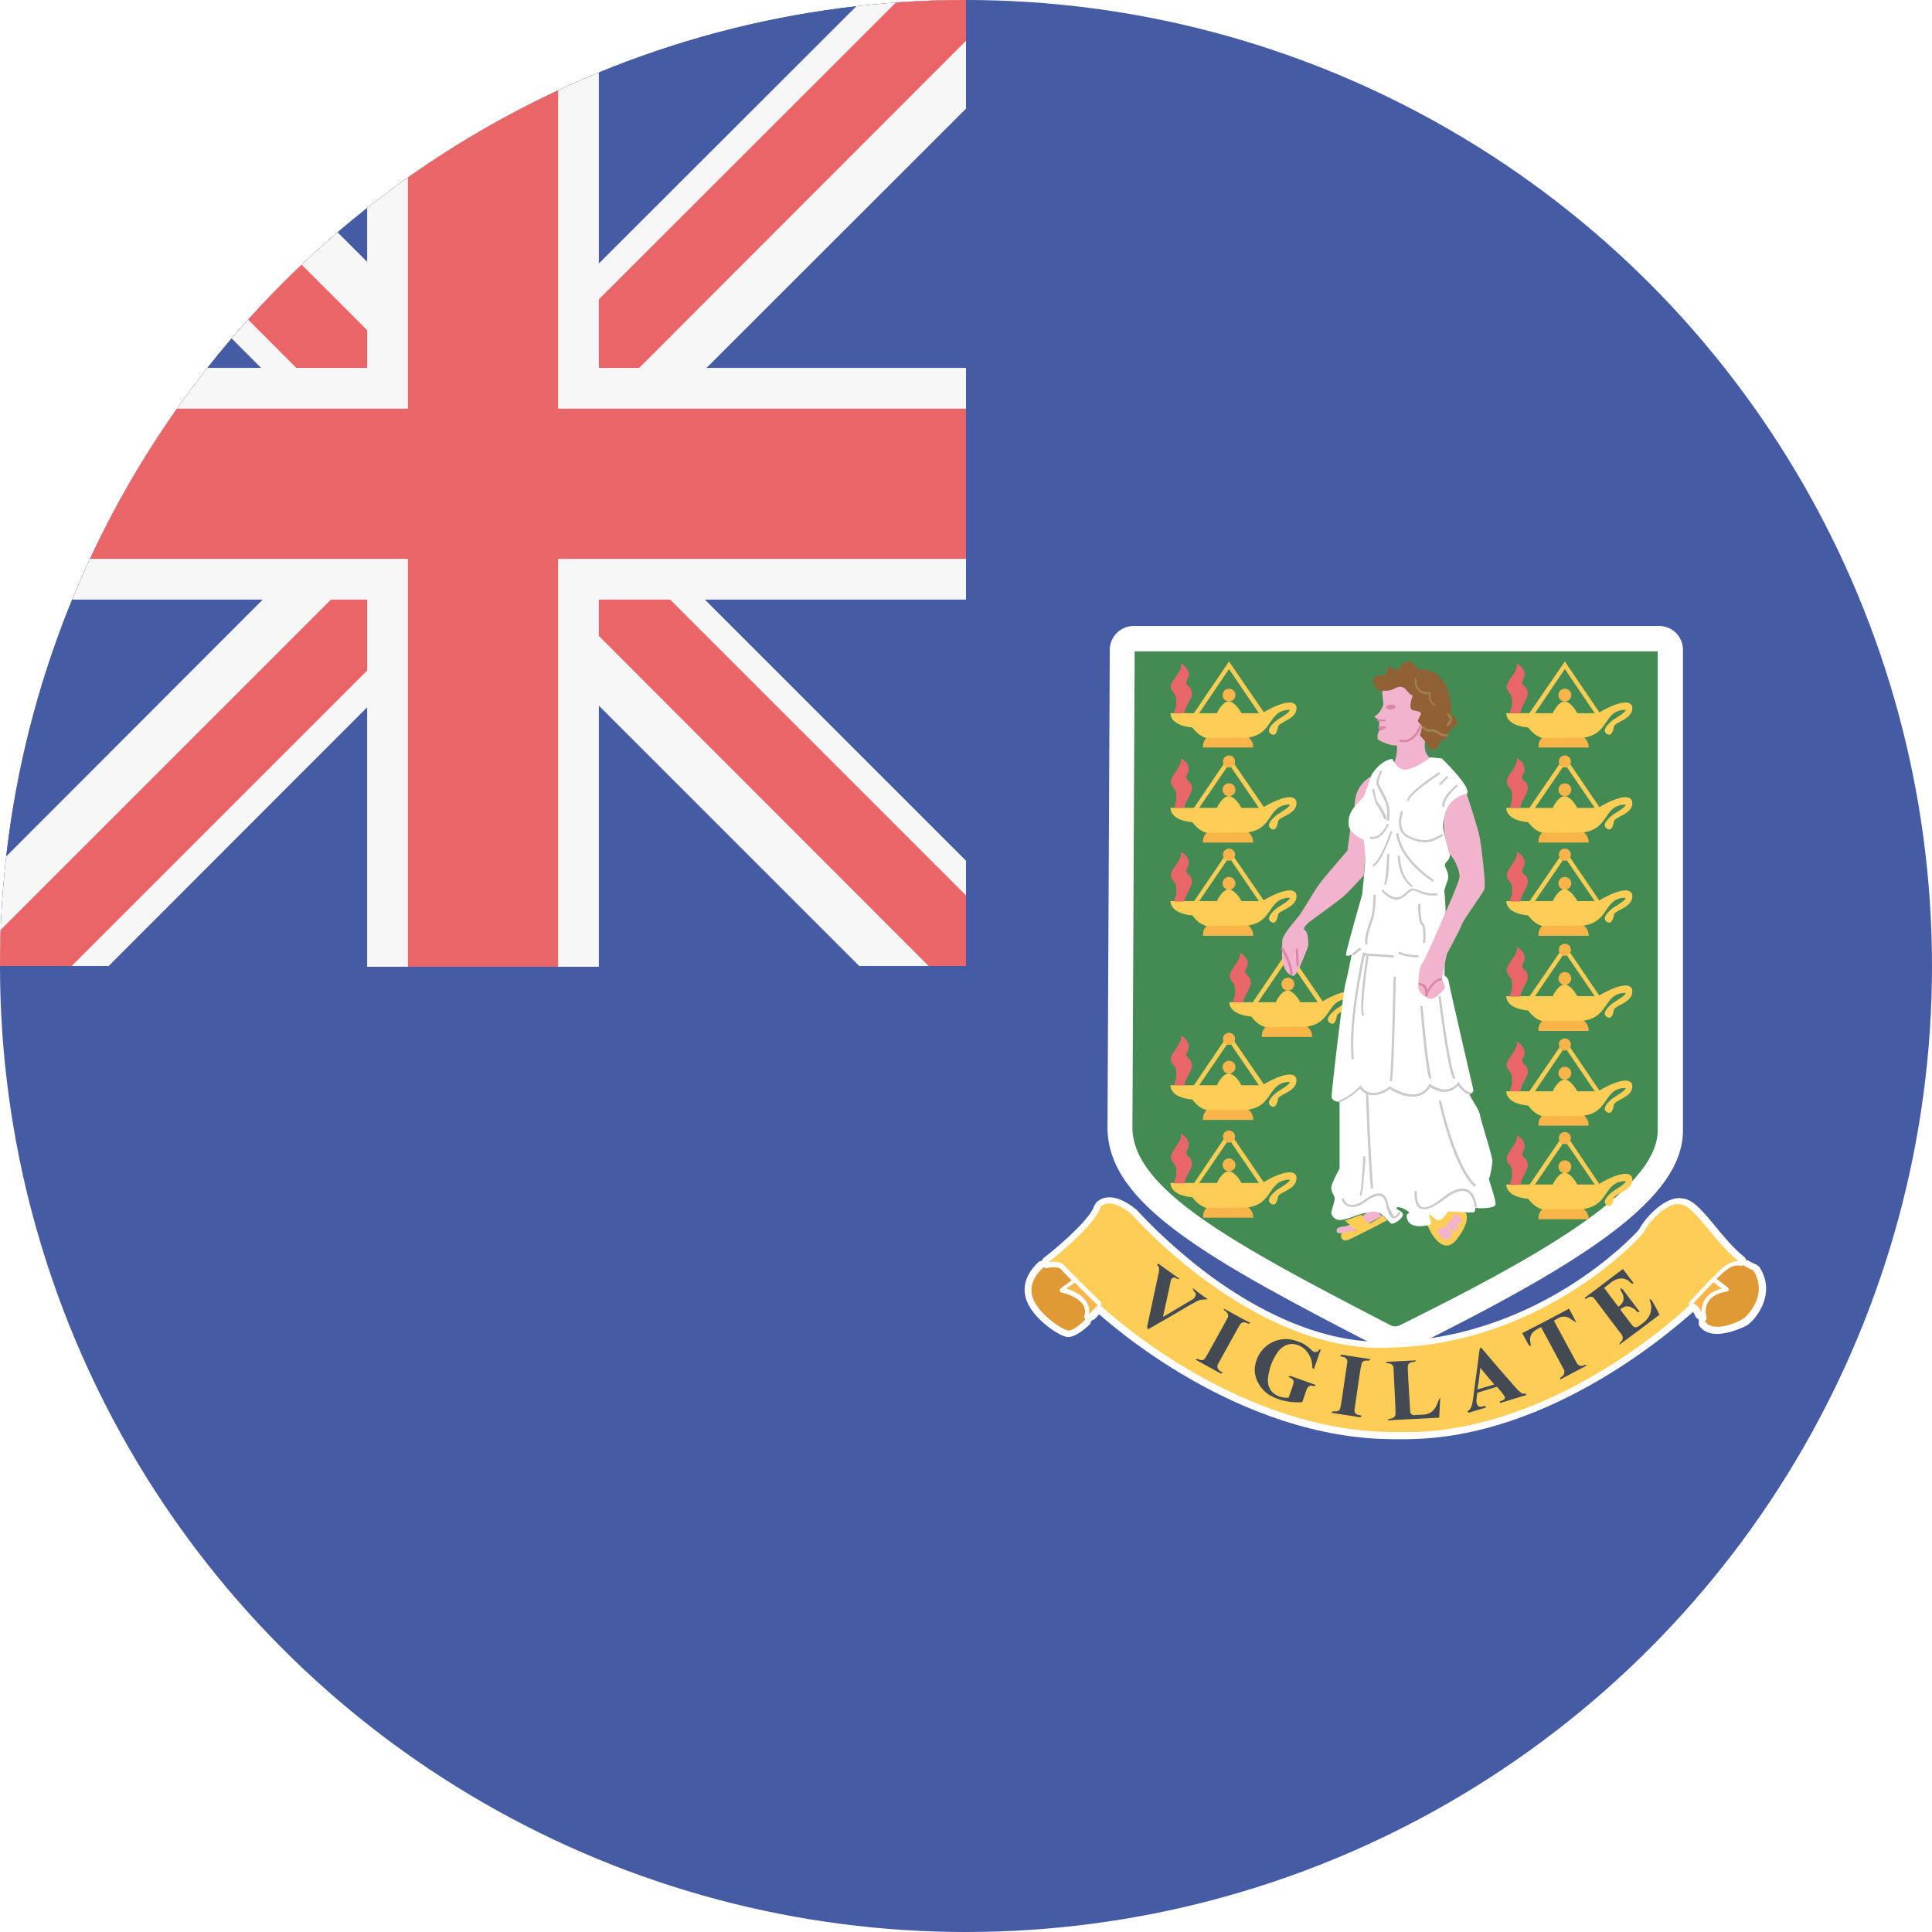 <?xml version="1.0" encoding="utf-8"?>
<!-- Generator: Adobe Illustrator 18.1.1, SVG Export Plug-In . SVG Version: 6.00 Build 0)  -->
<svg version="1.1" id="Flag" xmlns="http://www.w3.org/2000/svg" xmlns:xlink="http://www.w3.org/1999/xlink" x="0px" y="0px"
	 viewBox="0 0 512 512" style="enable-background:new 0 0 512 512;" xml:space="preserve">
<style type="text/css">
	.st0{clip-path:url(#SVGID_2_);fill:#455BA4;}
	.st1{clip-path:url(#SVGID_2_);fill:#448B53;}
	.st2{clip-path:url(#SVGID_2_);fill:#FFFFFF;}
	.st3{clip-path:url(#SVGID_2_);fill:#FDCD56;}
	.st4{clip-path:url(#SVGID_2_);fill:#F9B54A;}
	.st5{clip-path:url(#SVGID_2_);fill:#E86568;}
	.st6{clip-path:url(#SVGID_2_);fill:#F2B3CC;}
	.st7{clip-path:url(#SVGID_2_);fill:#916136;}
	.st8{clip-path:url(#SVGID_2_);fill:#CBC9CA;}
	.st9{clip-path:url(#SVGID_2_);fill:#A08053;}
	.st10{clip-path:url(#SVGID_2_);fill:#DB86A7;}
	.st11{clip-path:url(#SVGID_2_);fill:#DF9935;}
	.st12{clip-path:url(#SVGID_2_);fill:#434A54;}
	.st13{clip-path:url(#SVGID_2_);fill-rule:evenodd;clip-rule:evenodd;fill:#455BA4;}
	.st14{clip-path:url(#SVGID_2_);fill:#F8F7F7;}
	.st15{clip-path:url(#SVGID_2_);fill:#EA6568;}
	.st16{clip-path:url(#SVGID_2_);fill-rule:evenodd;clip-rule:evenodd;fill:#F8F7F7;}
	.st17{clip-path:url(#SVGID_2_);fill-rule:evenodd;clip-rule:evenodd;fill:#EA6568;}
</style>
<g>
	<g>
		<defs>
			<circle id="SVGID_1_" cx="256" cy="256" r="256"/>
		</defs>
		<clipPath id="SVGID_2_">
			<use xlink:href="#SVGID_1_"  style="overflow:visible;"/>
		</clipPath>
		<rect x="0" y="0" class="st0" width="512" height="512"/>
		<path class="st1" d="M296.8,299c0.3,18,25.8,32.2,70.2,55.1c1.7,0.9,3.7,0.9,5.5,0c43.1-21.4,70.4-38.3,70.2-54.9V172.2
			c0-1.6-1.3-3-3-3l-139.3,0c-1.6,0-3,1.3-3,3L296.8,299z"/>
		<path class="st2" d="M369.8,358.1c-1.5,0-3-0.4-4.3-1c-45.8-23.6-71.7-38-72-58l0-0.1l0.6-126.8c0-3.5,2.9-6.3,6.3-6.3l139.3,0
			c3.5,0,6.3,2.8,6.3,6.3v127.1c0.3,18.3-26.2,35.1-72,57.9C372.6,357.8,371.2,358.1,369.8,358.1z M300.1,299
			c0.3,16.2,26.2,30.4,68.4,52.2c0.8,0.4,1.7,0.4,2.5,0c33.2-16.5,68.6-35.4,68.3-51.8l0-126.8l-138.6,0L300.1,299z"/>
		<polygon class="st3" points="334.3,190 325.7,177.3 317.1,190 316.2,189.3 325.7,175.3 335.3,189.3 		"/>
		<circle class="st4" cx="325.7" cy="184.2" r="1.7"/>
		<path class="st4" d="M325,194.5l-5.2,1c-0.8,0.7-1,1.5-1,2.6v0l13.3,0c0,0,0.2-1.7-1.4-2.8L325,194.5z"/>
		<path class="st3" d="M343.5,187.1c-1.3-2.9-9,1.9-9,1.9l-5.5,0c-0.3-0.6-1.8-3.1-3.4-3.1c-1.8,0.1-3.1,3.1-3.1,3.1h-7.9h-4.4
			c0,0-0.4,3.2,5.8,3.8c1.4,1.8,2.5,2.4,3.7,2.8l10.9-0.1c7-1,5.2-7.1,11-7.4c1.1,0.2-3,2.6-3,2.6s-3.5,2.5-1.9,3.7
			c1.3,1,1.8-0.6,2-1.8C338.8,191.3,344.3,190.5,343.5,187.1z"/>
		<path class="st3" d="M314.6,189c0,0,0.9,5.2,5,6.4"/>
		<path class="st5" d="M313.9,188.9c0.4-2,1.2-2.3,2-4.8c0.1-2.5-2-2.2-1.4-3.7c1.1-1.7,0.5-3.3-1.5-4.6c0.4,2.2-2.7,4.4-2.7,6.2
			c0,1.8,1.6,1.4,1.4,4.2c0.1,1.6-0.4,1.2-0.5,2.8H313.9z"/>
		<polygon class="st3" points="334.3,215.1 325.7,202.5 317.1,215.1 316.2,214.4 325.7,200.4 335.3,214.4 		"/>
		<circle class="st4" cx="325.7" cy="209.3" r="1.7"/>
		<path class="st4" d="M325,219.7l-5.2,1c-0.8,0.7-1,1.5-1,2.6l13.3,0c0,0,0.2-1.7-1.4-2.8L325,219.7z"/>
		<path class="st3" d="M343.5,212.2c-1.3-2.9-9,1.9-9,1.9l-5.5,0c-0.3-0.6-1.8-3.1-3.4-3.1c-1.8,0.1-3.1,3.1-3.1,3.1h-7.9h-4.4
			c0,0-0.4,3.2,5.8,3.8c1.4,1.8,2.5,2.4,3.7,2.8l10.9-0.1c7-1,5.2-7.1,11-7.4c1.1,0.2-3,2.6-3,2.6s-3.5,2.5-1.9,3.7
			c1.3,1,1.8-0.6,2-1.8C338.8,216.4,344.3,215.7,343.5,212.2z"/>
		<path class="st3" d="M314.6,214.1c0,0,0.9,5.2,5,6.4"/>
		<path class="st5" d="M313.9,214c0.4-2,1.2-2.3,2-4.8c0.1-2.5-2-2.2-1.4-3.7c1.1-1.7,0.5-3.3-1.5-4.6c0.4,2.2-2.7,4.4-2.7,6.2
			c0,1.8,1.6,1.4,1.4,4.2c0.1,1.6-0.4,1.2-0.5,2.8H313.9z"/>
		<circle class="st4" cx="325.7" cy="201.8" r="1.6"/>
		<polygon class="st3" points="334.3,239.8 325.7,227.2 317.1,239.8 316.2,239.2 325.7,225.2 335.3,239.2 		"/>
		<circle class="st4" cx="325.7" cy="234.1" r="1.7"/>
		<path class="st4" d="M325,244.4l-5.2,1c-0.8,0.7-1,1.5-1,2.6v0l13.3,0c0,0,0.2-1.7-1.4-2.8L325,244.4z"/>
		<path class="st3" d="M343.5,236.9c-1.3-2.9-9,1.9-9,1.9l-5.5,0c-0.3-0.6-1.8-3.1-3.4-3.1c-1.8,0.1-3.1,3.1-3.1,3.1h-7.9h-4.4
			c0,0-0.4,3.2,5.8,3.8c1.4,1.8,2.5,2.4,3.7,2.8l10.9-0.1c7-1,5.2-7.1,11-7.4c1.1,0.2-3,2.6-3,2.6s-3.5,2.5-1.9,3.7
			c1.3,1,1.8-0.6,2-1.8C338.8,241.2,344.3,240.4,343.5,236.9z"/>
		<path class="st3" d="M314.6,238.9c0,0,0.9,5.2,5,6.4"/>
		<path class="st5" d="M313.9,238.8c0.4-2,1.2-2.3,2-4.8c0.1-2.5-2-2.2-1.4-3.7c1.1-1.7,0.5-3.3-1.5-4.6c0.4,2.2-2.7,4.4-2.7,6.2
			c0,1.8,1.6,1.4,1.4,4.2c0.1,1.6-0.4,1.2-0.5,2.8H313.9z"/>
		<circle class="st4" cx="325.7" cy="226.5" r="1.6"/>
		<polygon class="st3" points="423.3,190 414.7,177.3 406.1,190 405.1,189.3 414.7,175.3 424.2,189.3 		"/>
		<circle class="st4" cx="414.7" cy="184.2" r="1.7"/>
		<path class="st4" d="M413.9,194.5l-5.2,1c-0.8,0.7-1,1.5-1,2.6v0l13.3,0c0,0,0.2-1.7-1.4-2.8L413.9,194.5z"/>
		<path class="st3" d="M432.5,187.1c-1.3-2.9-9,1.9-9,1.9l-5.5,0c-0.3-0.6-1.8-3.1-3.4-3.1c-1.8,0.1-3.1,3.1-3.1,3.1h-7.9h-4.4
			c0,0-0.4,3.2,5.8,3.8c1.4,1.8,2.5,2.4,3.7,2.8l10.9-0.1c7-1,5.2-7.1,11-7.4c1.1,0.2-3,2.6-3,2.6s-3.5,2.5-1.9,3.7
			c1.3,1,1.8-0.6,2-1.8C427.8,191.3,433.3,190.5,432.5,187.1z"/>
		<path class="st3" d="M403.6,189c0,0,0.9,5.2,5,6.4"/>
		<path class="st5" d="M402.9,188.9c0.4-2,1.2-2.3,2-4.8c0.1-2.5-2-2.2-1.4-3.7c1.1-1.7,0.5-3.3-1.5-4.6c0.4,2.2-2.7,4.4-2.7,6.2
			c0,1.8,1.6,1.4,1.4,4.2c0.1,1.6-0.4,1.2-0.5,2.8H402.9z"/>
		<polygon class="st3" points="423.3,215.1 414.7,202.5 406.1,215.1 405.1,214.4 414.7,200.4 424.2,214.4 		"/>
		<circle class="st4" cx="414.7" cy="209.3" r="1.7"/>
		<path class="st4" d="M413.9,219.7l-5.2,1c-0.8,0.7-1,1.5-1,2.6l13.3,0c0,0,0.2-1.7-1.4-2.8L413.9,219.7z"/>
		<path class="st3" d="M432.5,212.2c-1.3-2.9-9,1.9-9,1.9l-5.5,0c-0.3-0.6-1.8-3.1-3.4-3.1c-1.8,0.1-3.1,3.1-3.1,3.1h-7.9h-4.4
			c0,0-0.4,3.2,5.8,3.8c1.4,1.8,2.5,2.4,3.7,2.8l10.9-0.1c7-1,5.2-7.1,11-7.4c1.1,0.2-3,2.6-3,2.6s-3.5,2.5-1.9,3.7
			c1.3,1,1.8-0.6,2-1.8C427.8,216.4,433.3,215.7,432.5,212.2z"/>
		<path class="st3" d="M403.6,214.1c0,0,0.9,5.2,5,6.4"/>
		<path class="st5" d="M402.9,214c0.4-2,1.2-2.3,2-4.8c0.1-2.5-2-2.2-1.4-3.7c1.1-1.7,0.5-3.3-1.5-4.6c0.4,2.2-2.7,4.4-2.7,6.2
			c0,1.8,1.6,1.4,1.4,4.2c0.1,1.6-0.4,1.2-0.5,2.8H402.9z"/>
		<circle class="st4" cx="414.7" cy="201.8" r="1.6"/>
		<polygon class="st3" points="423.3,239.8 414.7,227.2 406.1,239.8 405.1,239.2 414.7,225.2 424.2,239.2 		"/>
		<circle class="st4" cx="414.7" cy="234.1" r="1.7"/>
		<path class="st4" d="M413.9,244.4l-5.2,1c-0.8,0.7-1,1.5-1,2.6v0l13.3,0c0,0,0.2-1.7-1.4-2.8L413.9,244.4z"/>
		<path class="st3" d="M432.5,236.9c-1.3-2.9-9,1.9-9,1.9l-5.5,0c-0.3-0.6-1.8-3.1-3.4-3.1c-1.8,0.1-3.1,3.1-3.1,3.1h-7.9h-4.4
			c0,0-0.4,3.2,5.8,3.8c1.4,1.8,2.5,2.4,3.7,2.8l10.9-0.1c7-1,5.2-7.1,11-7.4c1.1,0.2-3,2.6-3,2.6s-3.5,2.5-1.9,3.7
			c1.3,1,1.8-0.6,2-1.8C427.8,241.2,433.3,240.4,432.5,236.9z"/>
		<path class="st3" d="M403.6,238.9c0,0,0.9,5.2,5,6.4"/>
		<path class="st5" d="M402.9,238.8c0.4-2,1.2-2.3,2-4.8c0.1-2.5-2-2.2-1.4-3.7c1.1-1.7,0.5-3.3-1.5-4.6c0.4,2.2-2.7,4.4-2.7,6.2
			c0,1.8,1.6,1.4,1.4,4.2c0.1,1.6-0.4,1.2-0.5,2.8H402.9z"/>
		<circle class="st4" cx="414.7" cy="226.5" r="1.6"/>
		<polygon class="st3" points="334.3,288.6 325.7,276 317.1,288.6 316.2,287.9 325.7,273.9 335.3,287.9 		"/>
		<circle class="st4" cx="325.7" cy="282.8" r="1.7"/>
		<path class="st4" d="M325,293.2l-5.2,1c-0.8,0.7-1,1.5-1,2.6l13.3,0c0,0,0.2-1.7-1.4-2.8L325,293.2z"/>
		<path class="st3" d="M343.5,285.7c-1.3-2.9-9,1.9-9,1.9l-5.5,0c-0.3-0.6-1.8-3.1-3.4-3.1c-1.8,0.1-3.1,3.1-3.1,3.1h-7.9h-4.4
			c0,0-0.4,3.2,5.8,3.8c1.4,1.8,2.5,2.4,3.7,2.8l10.9-0.1c7-1,5.2-7.1,11-7.4c1.1,0.2-3,2.6-3,2.6s-3.5,2.5-1.9,3.7
			c1.3,1,1.8-0.6,2-1.8C338.8,290,344.3,289.2,343.5,285.7z"/>
		<path class="st3" d="M314.6,287.6c0,0,0.9,5.2,5,6.4"/>
		<path class="st5" d="M313.9,287.5c0.4-2,1.2-2.3,2-4.8c0.1-2.5-2-2.2-1.4-3.7c1.1-1.7,0.5-3.3-1.5-4.6c0.4,2.2-2.7,4.4-2.7,6.2
			c0,1.8,1.6,1.4,1.4,4.2c0.1,1.6-0.4,1.2-0.5,2.8H313.9z"/>
		<circle class="st4" cx="325.7" cy="275.3" r="1.6"/>
		<polygon class="st3" points="334.3,314.5 325.7,301.9 317.1,314.5 316.2,313.9 325.7,299.8 335.3,313.9 		"/>
		<circle class="st4" cx="325.7" cy="308.7" r="1.7"/>
		<path class="st4" d="M325,319.1l-5.2,1c-0.8,0.7-1,1.5-1,2.6l13.3,0c0,0,0.2-1.7-1.4-2.8L325,319.1z"/>
		<path class="st3" d="M343.5,311.6c-1.3-2.9-9,1.9-9,1.9l-5.5,0c-0.3-0.6-1.8-3.1-3.4-3.1c-1.8,0.1-3.1,3.1-3.1,3.1h-7.9h-4.4
			c0,0-0.4,3.2,5.8,3.8c1.4,1.8,2.5,2.4,3.7,2.8l10.9-0.1c7-1,5.2-7.1,11-7.4c1.1,0.2-3,2.6-3,2.6s-3.5,2.5-1.9,3.7
			c1.3,1,1.8-0.6,2-1.8S344.3,315.1,343.5,311.6z"/>
		<path class="st3" d="M314.6,313.5c0,0,0.9,5.2,5,6.4"/>
		<path class="st5" d="M313.9,313.5c0.4-2,1.2-2.3,2-4.8c0.1-2.5-2-2.2-1.4-3.7c1.1-1.7,0.5-3.3-1.5-4.6c0.4,2.2-2.7,4.4-2.7,6.2
			s1.6,1.4,1.4,4.2c0.1,1.6-0.4,1.2-0.5,2.8H313.9z"/>
		<circle class="st4" cx="325.7" cy="301.2" r="1.6"/>
		<polygon class="st3" points="349.9,266.6 341.3,254 332.7,266.6 331.8,265.9 341.3,251.9 350.9,265.9 		"/>
		<circle class="st4" cx="341.3" cy="260.8" r="1.7"/>
		<path class="st4" d="M340.6,271.2l-5.2,1c-0.8,0.7-1,1.5-1,2.6l13.3,0c0,0,0.2-1.7-1.4-2.8L340.6,271.2z"/>
		<path class="st3" d="M359.1,263.7c-1.3-2.9-9,1.9-9,1.9l-5.5,0c-0.3-0.6-1.8-3.1-3.4-3.1c-1.8,0.1-3.1,3.1-3.1,3.1h-7.9h-4.4
			c0,0-0.4,3.2,5.8,3.8c1.4,1.8,2.5,2.4,3.7,2.8l10.9-0.1c7-1,5.2-7.1,11-7.4c1.1,0.2-3,2.6-3,2.6s-3.5,2.5-1.9,3.7
			c1.3,1,1.8-0.6,2-1.8C354.4,268,359.9,267.2,359.1,263.7z"/>
		<path class="st3" d="M330.2,265.6c0,0,0.9,5.2,5,6.4"/>
		<path class="st5" d="M329.5,265.5c0.4-2,1.2-2.3,2-4.8c0.1-2.5-2-2.2-1.4-3.7c1.1-1.7,0.5-3.3-1.5-4.6c0.4,2.2-2.7,4.4-2.7,6.2
			s1.6,1.4,1.4,4.2c0.1,1.6-0.4,1.2-0.5,2.8H329.5z"/>
		<circle class="st4" cx="341.3" cy="253.3" r="1.6"/>
		<path class="st3" d="M378.6,325.4c0,0,3.5,8,7.4,3.1c3.9-4.9,2.5-7,2.5-7l-8.9-4.8l-2.6,5.5L378.6,325.4z"/>
		<path class="st6" d="M386.2,324.4c0,0,0.6,0.1,1.1-0.8c0.5-0.9-1.1-1.3-1.7-2.2l-0.8,1.5L386.2,324.4z"/>
		<path class="st6" d="M366.2,322.3l-7.8,4.2c0,0-3.9,0.8-4.1,0c-0.3-0.8,0.1-1.4,2.1-1.5c2-0.1,7.5-5.1,7.5-5.1L366.2,322.3z"/>
		<path class="st6" d="M366.3,183.6c0,0,0.2,1.8,0.3,2.8c0.1,1-1.5,3-1.6,2.9l-0.8,0.7l1.3,0.8v2.1c0.5,0.1-1.3,2.6,0,3.3
			c1.3,0.7,3.4,1.5,4.3,1.3c1-0.2,0,3.8,0,3.8L367,207l14.8-1.5l-3.1-4.9c0,0-1.4-1-1.1-3.8s-0.2-15.4-0.2-15.4l-10.6-1.4
			L366.3,183.6z"/>
		<path class="st6" d="M363.6,205.6c0,0-4.8,2.2-4.6,8.2c-1.3,5.8-1.9,11.6-1.9,11.6s-5.7,6.5-7.4,8.8c-1.7,2.3-4.3,7-5.3,8.3
			c-1,1.3-4.7,5.4-4.6,6.9c0.1,1.5-0.9,8.4,2.9,9.2c1,0.4,4-7.9,4-7.9s0.2-3.6-0.9-4.2c-1.1-0.7,2.3-3,2.3-3s6.5-4.7,7.9-5.9
			c1.4-1.2,5.4-5.6,5.4-5.6L363.6,205.6z"/>
		<path class="st2" d="M369,201.1c0,0,1.3,3.4,4,2.8c2.8-0.6,6.1-3.2,6.1-3.2l3,0.3c0.4,0.4,7,6.8,6.8,8.9c-0.2,2-3.1,1.4-4.1,2.8
			c-1.1,1.3-2.8,4.7-2.3,7.2c0.5,2.5,1.9,5.8,1.7,7c-0.2,1.3-1.3,1.6-1.3,2.3c0,0.7,0.9,1.8,0.9,3.1c0,1.3-1.2,3.1-1,4.3
			c0.2,1.3,0.3,4.9,0.3,4.9l-0.3,17c0,0,1,0.6,1.1,1.5c0.1,1,6.6,29,6.6,29s-0.3,0.9-1,0.8c-0.7-0.1,2.6,4.3,2.7,5.6
			c0.1,1.3,3.4,11.1,3.3,12.4c-0.1,1.3-0.6,4.3-0.9,4.4c-0.3,0.1,2.1,6.2,1.7,7.1c-0.4,1-4.3,0.9-4.3,0.9L391,320
			c0,0,0.1,1.3-0.7,1.3c-0.8,0.1-6.5-0.3-6.5-0.3s-1.6,2.5-2.6,2.4c-1-0.1-2.2-1.8-2.5-1.5l0.6,2.4c-0.3,0.5-5.2,1.5-6.2-0.8
			c-1-2.3,0.6-1.7,0.3-2.2c-0.3-0.5-2.5-1.7-3.2-1.3c-0.7,0.4,1.7,1,1.6,1.9c-0.1,1-2.1,2.4-2.9,2.4c-0.8,0-2.6-3.6-5.3-3.2
			c-2.7,0.4-4.4,1.1-4.4,1.1s-3.2,1.3-4.5,1.1c-1.3-0.3-1.9-1.3-1.9-1.9c0-0.6,1-3.1,0.9-3.9c-0.1-0.8-0.9-1.5-0.9-2.7
			c0-1.2,2.2-5.1,2.2-5.1L355,292c0,0-2,0-2.1-1.3s3.1-28,3.6-29.8c0.5-1.7,1.7-7.9,1.7-7.9s-1.4,0.7-1.5,0c-0.1-0.7,4.3-16,4.3-16
			s0.8-7.6,0.8-9.6c0-2-0.4-4.8-0.4-4.8s-4-1.7-4-4.2c-0.4-4.1,3.8-6.4,4.2-7.7c0.5-1.3,1.9-5.4,1.9-5.4S365.6,201.6,369,201.1z"/>
		<path class="st3" d="M367.6,323.4c0,0-9.3,4.9-10.7,5.3c-1.3,0.4-2.2-1.6-0.9-2c1.3-0.4,3.5-0.6,3.5-0.6l-3.1-2.6l4.4-1.6
			c0.1,0,1.3,2.5,2.2,2.3c0.9-0.2,3.4-2.1,3.4-2.1L367.6,323.4z"/>
		<path class="st6" d="M380.8,326.1c0.9,1.1,1.2,3.1,3.3,2c2-1.2-1-3.3-1-3.3L380.8,326.1z"/>
		<path class="st6" d="M384.5,325.9c0,0,1,0.8,1.8-0.1c0.9-0.9-1.7-2.7-1.7-2.7l-1.3,1.4L384.5,325.9z"/>
		<path class="st6" d="M388.6,210.3c0.1,0,3.2,9.5,3.6,11.9c0.4,2.4,1.6,12,1.2,13.4c-0.5,1.3-5.4,7.8-6,9.4c-0.6,1.6-4,7.9-4,7.9
			l-1.3,6.5l0.9,2.3c-0.2,0.6-2.8,3.3-4,3c-1.2-0.3-3-1.6-3.1-2.9c-0.1-1.3,0.1-5.4,1-6.5c0.9-1.1,5.4-11.8,5.7-12.4
			c0.3-0.7,4.1-9.1,4.2-10.5c0.1-1.4-1.2-4.8-2.6-6C381.2,217.5,382.4,212.1,388.6,210.3z"/>
		<path class="st7" d="M366,183c0,0,2.1,0.3,3.3-0.4c1.2-0.7,2.5-1,3.5,0.4c1,1.3,1.6,1.3,1.6,1.3s-1.4,3.6,0,3.9s2.1,0.4,2.2,0.9
			l-0.9,2l1.2,1.4l-0.6,2.4l1.7,1.9c0.6,0,0.2,2.4,1.9,1.8c1.7-0.6,1.6-2.1,1.6-2.1s1.8-0.3,2.3-1.9c0.5-1.6,1.6-2,1.6-2
			s2.3-1.3-0.8-3.2c0-13.5-8.9-12-8.9-12s-1.1-2.4-2.8-2.1c-1.7,0.3-1.8,2.3-3.1,2.1c-1.3-0.2-1.5-1.1-1.6-1l-1.2,2.5
			c0,0.5-3.4-0.7-3.1,1.8C364.4,183.3,366.1,183.2,366,183z"/>
		<path class="st8" d="M372.9,212.3c-0.2-2,7.1-6.8,8.5-7.7l0.3,0.5c-3.3,2.1-8.4,5.9-8.3,7.1L372.9,212.3z"/>
		<path class="st8" d="M381.5,208.2v-0.3l-0.1-0.2c0.1-0.1,1.1-1.1,2-2.1l0.4,0.4C381.7,208.2,381.6,208.2,381.5,208.2z"/>
		<path class="st8" d="M382.3,213.9c-0.7-2.4,3.5-5.8,3.7-6l0.4,0.4c-1.1,0.9-4,3.7-3.5,5.4L382.3,213.9z"/>
		<path class="st8" d="M368.1,217.5l-0.6-0.1c0,0,0.3-1.4,0-3.4c-0.2-1.3-1.2-3.2-2-4.6c-0.4-0.7-0.6-1.2-0.7-1.5
			c-0.3-0.9,0.8-3.2,1-3.7l0.5,0.2c-0.5,1-1.1,2.7-0.9,3.3l0.7,1.4c0.8,1.4,1.8,3.4,2,4.8C368.4,216,368.1,217.4,368.1,217.5z"/>
		<path class="st8" d="M366.8,217.1c-0.2-1-1.7-3.5-2.2-4.1l-1-3.8l0.6-0.1c0.2,1.2,0.5,3.1,0.9,3.5c0.6,0.6,2.2,3.3,2.4,4.4
			L366.8,217.1z"/>
		<path class="st8" d="M363.8,222.4l-0.9-0.2l0.3-0.5l-0.1,0.3l0.1-0.3c0.1,0,2.3,1,4.4-3.4l0.5,0.2c-1,2-2.1,3.3-3.4,3.7
			L363.8,222.4z"/>
		<path class="st8" d="M377.6,223.2c-1.3,0-2.9-0.3-4.9-1.4c-2.6-1.5-2-4.9-1.7-5.9c0.3-1.1,0.4-1.1,0.6-1.1v0.3l0.2,0.2
			c-0.1,0.2-0.8,2.2-0.3,4c0.2,0.9,0.8,1.6,1.5,2c3.2,1.8,5.4,1.4,6.5,1c1.3-0.5,2.7-1.3,2.7-1.3l0.3,0.5c-0.1,0-1.5,0.9-2.8,1.4
			C379.3,223,378.5,223.2,377.6,223.2z"/>
		<path class="st8" d="M379.7,233.7c-9.4-6.3-9.7-12.6-9.7-12.9l0.6,0c0,0.1,0.3,6.3,9.4,12.4L379.7,233.7z"/>
		<path class="st8" d="M374.1,235.1c-3.7-2.6-3.7-8.1-3.7-8.3l0.6,0c0,0.1,0,5.5,3.4,7.9L374.1,235.1z"/>
		<path class="st8" d="M363.9,229.7l-0.2-0.5c1.7-0.7,4.1-6.7,4.8-9l0.5,0.2C368.7,221.2,366.1,228.8,363.9,229.7z"/>
		<path class="st8" d="M367.3,234.5l-0.5-0.2c0.7-2,0.8-7.9,0.8-8l0.6,0C368.2,226.6,368.1,232.4,367.3,234.5z"/>
		<path class="st8" d="M370.1,238.4c-2.1,0-3.9-2.2-4-2.3l0.4-0.4c0,0,1.8,2.3,3.8,2.1c1-0.1,1.7-0.7,2.3-1.3c0.7-0.6,1.3-1.2,2.2-1
			l1.2,0.4c1.1,0.5,2.5,1,4.9,0.8l0,0.6c-2.6,0.2-4-0.4-5.1-0.9l-1.1-0.4c-0.5-0.1-1,0.2-1.7,0.9c-0.7,0.6-1.5,1.3-2.6,1.5
			L370.1,238.4z"/>
		<path class="st8" d="M377.7,249.9l-0.6,0c0.2-2.1,0.1-4.5-0.3-4.7c-0.9-0.5-1-4.5-1-5.6h0.6c0,2.3,0.3,4.9,0.7,5.1
			C378,245.2,377.8,248.8,377.7,249.9z"/>
		<path class="st8" d="M361.8,250.3c-0.2-2.2,0.7-4.7,1.3-6.4l0.2-0.6c0.6-1.6,0.7-6.1,0.7-6.2l0.6,0c0,0.2-0.1,4.7-0.7,6.4
			l-0.2,0.6c-0.6,1.6-1.5,4-1.3,6.1L361.8,250.3z"/>
		<polygon class="st8" points="358.6,253.3 358.3,252.7 360.4,251.1 360.8,251.6 		"/>
		<path class="st8" d="M358.2,280.8c-1.1-10.5,3-28.2,3-28.4l0.6,0.1c0,0.2-4.1,17.8-3,28.2L358.2,280.8z"/>
		<path class="st8" d="M361,269.2c-1-2.5,1.1-15.4,1.1-15.9l0.6,0.1c0,0.1-2.1,13.2-1.2,15.7L361,269.2z"/>
		<path class="st8" d="M369.4,253.8c-2.7-0.2-7.9-0.6-8.1-0.6l0-0.6c0.1,0,5.7,0.4,8.1,0.6L369.4,253.8z"/>
		<path class="st8" d="M375.2,253.7c-2.7,0-4.6-1-4.7-1l0.3-0.5c0,0,2.2,1.1,5.1,0.9l0,0.6L375.2,253.7z"/>
		<path class="st8" d="M368.9,286.6l-0.6-0.1c0.6-4.9,1-27.5,1-27.7l0.6,0C369.9,259.1,369.5,281.7,368.9,286.6z"/>
		<path class="st8" d="M385.2,286c-1.5-1.9-3.9-21.1-4-21.9l0.6-0.1c0.7,5.5,2.7,20.2,3.9,21.6L385.2,286z"/>
		<path class="st8" d="M378.8,285.9c-0.9-1.6-2.3-17.5-2.4-19.3l0.6,0c0.4,4.9,1.7,17.8,2.4,19.1L378.8,285.9z"/>
		<path class="st8" d="M354.9,292.2l-0.2-0.5c0,0,3-1,5.6-3.8l0.2-0.3l0.2,0.3c0.8,1,1.7,1.6,2.8,1.7c2.3,0.3,4.6-1.6,4.6-1.6
			l0.2-0.1l0.2,0.1c0,0,3.9,2.6,7.1,1.9c1.3-0.3,2.3-1.1,3.1-2.4l0.2-0.3l0.3,0.2c4.7,3.1,7-0.3,7.1-0.4l0.2-0.4l0.2,0.4
			c0.7,1,2,2.6,2.9,2.4l0.1,0.6c-1.2,0.3-2.7-1.5-3.3-2.3c-0.8,0.9-3.3,3-7.4,0.4c-0.8,1.3-1.9,2.1-3.3,2.4
			c-3.1,0.7-6.5-1.3-7.4-1.9c-0.6,0.5-2.7,1.9-4.9,1.6c-1.2-0.1-2.2-0.7-3-1.7C357.8,291.2,355,292.1,354.9,292.2z"/>
		<path class="st8" d="M390.7,314.5c-5.6-5-9.3-22.1-9.4-22.8l0.6-0.1c0,0.2,3.8,17.6,9.3,22.5L390.7,314.5z"/>
		<path class="st8" d="M363.3,315c-0.9-10.3-1.3-25-1.3-25.2l0.6,0c0,0.1,0.5,14.9,1.3,25.1L363.3,315z"/>
		<path class="st8" d="M360.7,317l-0.4-0.4c0.4-0.5,0.8-6.2,1-10.1l0.6,0C361.7,308.8,361.3,316.3,360.7,317z"/>
		<path class="st8" d="M369.4,322.9l-0.1,0c-1-0.1-1.5-1.8-1.7-2.6l-0.1-0.2l-0.1-0.4c-0.1-0.7-0.4-2.3-1.4-2.7
			c-0.8-0.3-2.1,0.1-3.7,1.2c-2,1.5-3.7,2-5,1.5c-1.4-0.5-1.8-1.9-1.8-2l0.6-0.1c0,0,0.3,1.2,1.4,1.6c1.1,0.4,2.6-0.1,4.5-1.5
			c1.8-1.3,3.2-1.7,4.2-1.3c1.3,0.5,1.6,2.3,1.8,3.1l0.1,0.3l0.1,0.3l1.2,2.2c0.3,0.1,0.8-0.4,1.3-1.2l0.5,0.3
			C370.5,322.5,370,322.9,369.4,322.9z"/>
		<path class="st8" d="M377.4,320.5l-1-0.2c-1.9-1-1.5-4.5-1.5-4.7l0.6,0.1c0,0-0.3,3.3,1.2,4.1c1,0.5,2.8-0.2,5.1-2
			c2.9-2.4,5.3-3.3,7-2.6c2,0.8,2.4,3.5,2.6,4.6l-0.6,0.1c-0.1-1-0.5-3.4-2.2-4.1c-1.5-0.6-3.6,0.2-6.4,2.5
			C380.1,319.7,378.6,320.5,377.4,320.5z"/>
		<path class="st9" d="M380.2,187l-0.1,0c0,0-1.8-0.8-1.4-3c-1.3,0-2.3-0.3-2.9-1c-1.1-1.2-0.9-3.1-0.9-3.2l0.3-0.2l0.2,0.3
			c0,0-0.3,1.7,0.7,2.7c0.6,0.6,1.6,0.9,2.8,0.8l0.2,0.1l0.1,0.3c-0.5,2,0.9,2.7,1,2.8l0.1,0.4L380.2,187z"/>
		<path class="st9" d="M383.5,192.4l-0.2-0.1l0.1-0.4l0.9-1.3l-0.7-1l-0.2-0.3l0.3-0.3c0.2,0,0.9,0.5,1.1,1.2c0.2,0.5,0.1,1.3-1,2.2
			L383.5,192.4z"/>
		<path class="st9" d="M383.2,195.2c-0.3,0-0.7-0.1-1.4-0.3l-0.1,0c-0.5-0.4-1.8-1.2-2.5-1c-1.2,0.3-2.3-0.9-2.3-1l0-0.4l0.4,0
			c0,0,0.9,1,1.7,0.8c1.1-0.3,2.7,0.8,3,1.1l1.3,0.2l0.4,0l0.1,0.4L383.2,195.2z"/>
		<path class="st10" d="M372,196.7l-1-0.1l-0.2-0.4l0.4-0.2c0.1,0,3.1,1.1,5-3.8l0.4-0.2l0.2,0.4C375.3,196.2,373.2,196.7,372,196.7
			z"/>
		<polygon class="st10" points="367,191.2 367,191.2 365.1,191.1 364.8,190.8 365.1,190.6 367,190.7 367.3,191 		"/>
		<polygon class="st10" points="343.9,256.1 343.6,255.8 343.4,251.6 343.7,251.3 344,251.6 344.2,255.8 343.9,256.1 		"/>
		<path class="st10" d="M342.2,258.5L342.2,258.5l-0.3-0.3c0.2-2.3-2.4-6.7-2.4-6.8l0.1-0.4l0.4,0.1c0.1,0.2,2.8,4.6,2.5,7.1
			L342.2,258.5z"/>
		<polygon class="st10" points="365.6,193.7 365.3,193.6 365.5,193.2 365.7,193.1 365.4,193.1 365.1,192.8 365.4,192.5 367.1,192.5 
			367.4,192.7 367.2,193 365.7,193.7 		"/>
		<path class="st10" d="M378,264.2L378,264.2l-0.3-0.3c0-1.2-0.2-2.1-0.7-2.5l-0.9-0.4l-0.3-0.3l0.3-0.3l1.4,0.5
			c0.4,0.4,0.7,0.9,0.8,1.6c1.4-3.1,3.6-3.3,3.7-3.3l0.3,0.3l-0.3,0.3c-0.1,0-2.4,0.2-3.7,4.1L378,264.2z"/>
		<polygon class="st10" points="368.6,188.1 367.4,187.7 367.3,187.2 367.8,186.9 368.1,186.8 369,186.7 369.8,187 369.8,187.6 		
			"/>
		<path class="st3" d="M287.3,348.9c0.4-1.1,0.3-2.1-0.2-3c-1.5-2.5-5.9-3.4-5.9-3.4l-0.4-0.4l0.2-0.6l3-2.2
			c-1.3-1.3-2.4-2.4-2.8-2.9c-0.8-0.9-3.2-0.5-4-0.3l-0.6-0.3c-1.5,1.3-3.6,3.7-3.2,6.9c0.6,4.8,7.9,9.6,9.6,9.9
			c1.3,0.2,3.6-1.9,4.6-2.9L287.3,348.9z"/>
		<path class="st2" d="M283.2,354.3l-0.5,0c-2.4-0.4-10.4-5.7-11.1-11.5c-0.4-3,1-6,3.8-8.5l1.5-0.4l0.5,0.2
			c0.5-0.1,1.2-0.2,1.9-0.2c1.5,0,2.6,0.4,3.3,1.2c0.2,0.3,0.9,0.9,2.7,2.8l0.5,1.4l-0.7,1.3l-1,0.8c1.6,0.6,3.6,1.8,4.7,3.6
			c0.7,1.2,0.9,2.5,0.5,3.9l0.1,0.5l-0.5,1.5C285.4,354.2,283.7,354.3,283.2,354.3z M277,337.8c-1.1,1.1-2,2.7-1.8,4.6
			c0.4,3.6,6.4,7.8,8,8.3c0.3-0.1,1.2-0.6,2.3-1.6l0.1-0.7c0.3-0.8,0.1-1.2-0.1-1.5c-0.8-1.5-3.8-2.4-4.7-2.6
			c-0.9-0.2-1.7-0.9-1.9-1.8c-0.2-0.9,0.1-1.9,0.9-2.5l1.3-1l-1.3-1.4l-0.7-0.1l-1.6,0.2L277,337.8z"/>
		<path class="st3" d="M290.9,345.9c-0.4-0.4-3.5-3.4-6.1-6l-2.2,1.6c1.6,0.5,4.3,1.6,5.5,3.7c0.5,1,0.7,2,0.5,3.1L290.9,345.9z"/>
		<path class="st2" d="M288.7,350.2l-0.8-0.2c-0.7-0.4-1.1-1.2-1-2c0.1-0.7,0-1.3-0.3-1.9c-0.7-1.1-2.3-2.2-4.5-2.8
			c-0.7-0.2-1.1-0.8-1.3-1.4c-0.1-0.7,0.2-1.4,0.7-1.8l2.2-1.6c0.7-0.5,1.7-0.5,2.4,0.2c2.6,2.6,5.7,5.6,6.1,6
			c0.7,0.7,0.7,1.8,0.1,2.5l-2.2,2.4L288.7,350.2z"/>
		<path class="st3" d="M447.6,345.2c0.2-0.2,3.2-3.6,6-6.4l0.1-0.1l0.2-0.2c1.2-1.2,2.3-2.3,3.1-2.9c1.6-1.2,2.9-1.4,3.7-1.4
			c-6.1-4.8-11.2-14-15-15c-4.5-1.1-10.2,6.8-9.9,7.1c0.3,0.3-26,29.7-66.7,30.8h0c-36.4,2.3-69.2-35.3-69.2-35.3s-5.4-4.8-8.2-2
			c-1.4,5-13.6,14.5-13.8,14.7c1.2-0.2,3.2-0.3,4.2,0.9c1.2,1.4,9.6,9.6,9.7,9.7l0,0.8l-0.1,0.1c4.2,3.9,38,33.8,78.4,33.5
			c39.4,1.3,73.8-29.9,77.6-33.6L447.6,345.2z"/>
		<path class="st2" d="M372.4,381.4L372.4,381.4c-0.8,0-1.7,0-2.5,0l-0.5,0c-41,0-75.3-30.5-79.1-34l-0.6-1.5l0,0
			c-2-2-8-7.9-9.1-9.1c-0.3-0.3-1.3-0.5-2.5-0.3c-0.8,0.1-1.6-0.3-1.9-1.1c-0.3-0.8-0.1-1.7,0.6-2.2c4.8-3.7,12.3-10.5,13.2-13.7
			l0.5-0.8c0.9-0.9,2.1-1.4,3.5-1.4c3.4,0,6.8,3,7.2,3.3l0.2,0.2c0.1,0.1,7.8,8.8,19.6,17.5c10.8,7.9,27.4,17.3,45.1,17.3
			c1,0,2.1,0,3.1-0.1l0.1,0c20.1-0.6,36.4-8.3,46.6-14.7c10.8-6.8,17.3-13.6,18.5-15l0.1-0.2c0.7-1.6,5.7-8.1,10.6-8.1l1.4,0.2
			c2.6,0.6,5,3.6,8.1,7.3c2.2,2.7,4.8,5.8,7.4,7.9c0.5,0.3,0.8,0.9,0.8,1.5c0,1-0.8,1.8-1.8,1.8h0l-0.1,0l-0.1,0
			c-0.5,0-1.4,0.2-2.5,1c-0.4,0.3-1.3,1.1-2.9,2.7l-0.1,0.1l-0.1,0.1c-2.1,2.1-4.4,4.6-5.4,5.7l0,0.1l-0.6,1.3
			C445.1,350.8,411.5,381.4,372.4,381.4z M370,377.7L370,377.7c0.9,0,1.7,0,2.5,0c35.8,0,67.1-26.8,73.2-32.4l0.6-1.4
			c0,0,3-3.4,5.8-6.2l0.1-0.1l0.5-0.5c1.4-1.4,2.4-2.3,3.2-2.9l1.1-0.7c-2-2-3.8-4.2-5.5-6.2c-2.2-2.7-4.8-5.8-6.2-6.1l-0.5-0.1
			c-2.7,0-6.4,4.4-7.2,5.7l-0.1,0.3c-0.8,2.1-27.7,30.8-68.3,31.9c-1.1,0.1-2.2,0.1-3.3,0.1c-18.7,0-36-9.8-47.3-18.1
			c-11.6-8.5-19.1-16.9-20.1-17.9c-1.1-0.9-3.2-2.3-4.7-2.3l-0.7,0.1c-1.5,3.9-7.2,9.1-11,12.4l1.1,0.9c1.1,1.2,8.6,8.6,9.6,9.6
			l0.7,1.7c6.5,5.8,38.3,32.2,75.7,32.2L370,377.7L370,377.7z M434.1,327.1l0.4,0.5L434.1,327.1z M437.1,325.1l0.4,0.8L437.1,325.1z
			"/>
		<path class="st3" d="M452,344.1c1.2-1.6,3-2.3,4.3-2.6l-2.2-1.7c-2.2,2.2-4.6,4.8-5.4,5.7c0.6,0.1,1.5,0.6,2.2,2.4
			C450.9,346.5,451.2,345.2,452,344.1z"/>
		<path class="st2" d="M450.9,349.8c-0.7,0-1.4-0.4-1.7-1.2c-0.4-1-0.8-1.2-0.9-1.3c-0.6-0.1-1.2-0.6-1.4-1.2l0.4-1.8
			c0.9-1,3.3-3.6,5.5-5.8c0.6-0.7,1.7-0.7,2.4-0.2l2.2,1.7c0.6,0.4,0.8,1.1,0.7,1.8c-0.1,0.7-0.7,1.2-1.4,1.4
			c-1,0.2-2.4,0.8-3.2,1.9c-0.5,0.7-0.8,1.6-0.7,2.7c0,0.9-0.6,1.7-1.4,1.9L450.9,349.8z"/>
		<path class="st3" d="M464.6,336.6c-0.9-0.3-1.7-0.7-2.5-1.3l0,0l-0.8,0.2c-0.1,0-1.5-0.7-3.7,1c-0.7,0.5-1.6,1.4-2.7,2.4l3.1,2.4
			l0.2,0.6l-0.5,0.4c0,0-3.2,0.2-4.8,2.4c-0.9,1.2-1.1,2.8-0.6,4.7l-0.4,0.7l-0.1,0l0,0c1.9,3.2,8.5,0.5,10.1-0.6
			C463.5,348.5,468.6,342.8,464.6,336.6z"/>
		<path class="st2" d="M455,353.5L455,353.5c-2.8,0-4.2-1.3-4.8-2.4l0-1.9l0.2-0.2c-0.3-2.1,0.1-3.8,1.1-5.2c0.9-1.3,2.2-2,3.4-2.4
			l-1-0.8l-0.7-1.3l0.5-1.4c1.2-1.2,2.2-2.1,2.9-2.6c1.7-1.3,3.1-1.5,4-1.5l0.8,0.1l0.3-0.1l1.5,0.2c0.8,0.5,1.5,0.8,2.2,1.1
			l0.9,0.7c4.5,7.1-0.9,13.8-3.4,15.5C461.7,351.9,458.1,353.5,455,353.5z M454.1,349.8l0.8,0.1c2.2,0,5.1-1.3,5.8-1.8
			c0.1,0,5.6-4.5,2.6-10l-1.3-0.6l-1.4-0.2l-0.1,0c-0.2,0-0.8,0.1-1.8,0.8l-1,0.8l1.4,1.1c0.8,0.6,1.1,1.6,0.8,2.6
			c-0.3,0.9-1.1,1.6-2.1,1.7c-0.7,0.1-2.6,0.5-3.4,1.6c-0.5,0.7-0.7,1.8-0.3,3.2L454.1,349.8z"/>
		<path class="st3" d="M447.6,345.2c0.2-0.2,3.2-3.6,6-6.4l0.1-0.1l0.2-0.2c1.2-1.2,2.3-2.3,3.1-2.9c1.6-1.2,2.9-1.4,3.7-1.4
			c-6.1-4.8-11.2-14-15-15c-4.5-1.1-10.2,6.8-9.9,7.1c0.3,0.3-26,29.7-66.7,30.8h0c-36.4,2.3-69.2-35.3-69.2-35.3s-5.4-4.8-8.2-2
			c-1.4,5-13.6,14.5-13.8,14.7c1.2-0.2,3.2-0.3,4.2,0.9c1.2,1.4,9.6,9.6,9.7,9.7l0,0.8l-0.1,0.1c4.2,3.9,38,33.8,78.4,33.5
			c39.4,1.3,73.8-29.9,77.6-33.6L447.6,345.2z"/>
		<path class="st4" d="M452,344.1c1.2-1.6,3-2.3,4.3-2.6l-2.2-1.7c-2.2,2.2-4.6,4.8-5.4,5.7c0.6,0.1,1.5,0.6,2.2,2.4
			C450.9,346.5,451.2,345.2,452,344.1z"/>
		<path class="st11" d="M464.6,336.6c-0.9-0.3-1.7-0.7-2.5-1.3l0,0l-0.8,0.2c-0.1,0-1.5-0.7-3.7,1c-0.7,0.5-1.6,1.4-2.7,2.4l3.1,2.4
			l0.2,0.6l-0.5,0.4c0,0-3.2,0.2-4.8,2.4c-0.9,1.2-1.1,2.8-0.6,4.7l-0.4,0.7l-0.1,0l0,0c1.9,3.2,8.5,0.5,10.1-0.6
			C463.5,348.5,468.6,342.8,464.6,336.6z"/>
		<path class="st12" d="M320.1,344.3l-1.3,0.1c-1.3,0-2.3,0.9-3.4,1.4c-3.7,2.2-7.5,4.4-11.2,6.5l-0.2-0.7c1-4.7,2-9.3,3-14
			c0.2-0.8,0.4-1.8-0.4-2.4l0.4-0.3c1.9,1.4,3.8,2.7,5.7,4.1l-0.8-0.1c-0.8-0.8-1.7-0.1-1.7,0.9c-0.7,3.1-1.3,6.1-2,9.2
			c2.5-1.5,5.1-3,7.6-4.5c0.9-0.4,1.6-1.6,0.6-2.3l-0.4-0.9C317.4,342.4,318.7,343.4,320.1,344.3z"/>
		<path class="st12" d="M324.1,363.8l-0.6,0.2c-2.2-1.2-4.5-2.5-6.7-3.7l0.6-0.2c0.6,0.4,1.6,0.6,2-0.2c0.9-1.4,1.6-2.9,2.5-4.4
			c1.1-2.1,2.3-4.1,3.4-6.2c0.5-0.7-0.1-1.7-0.8-2l-0.3-0.5l0.7,0.3c2.2,1.2,4.3,2.4,6.5,3.5l-0.6,0.2c-0.6-0.4-1.6-0.6-2.1,0.1
			c-0.9,1.4-1.6,2.9-2.5,4.4c-1.1,2.1-2.3,4.1-3.4,6.2c-0.5,0.7,0.1,1.7,0.8,2L324.1,363.8z"/>
		<path class="st12" d="M350,357.7c-0.6,1.7-1.2,3.4-1.8,5.1c-0.7-0.1-0.3-1-0.5-1.5c-0.3-2.3-2-4.5-4.3-5c-1.8-0.5-3.6,0.4-4.7,1.9
			c-1.6,2.2-2.5,4.8-2.7,7.4c-0.1,1.5,0.6,3.1,1.9,3.9c1,0.7,2.3,1,3.6,0.9c0.4-1.3,1-2.6,1.3-3.9c0.2-0.9-0.7-1.4-1.4-1.6l0.5-0.3
			c2.2,0.8,4.5,1.6,6.7,2.4c-0.1,0.8-1-0.1-1.5,0.3c-0.8,0.3-0.9,1.3-1.2,2c-0.3,0.8-0.5,1.5-0.8,2.3c-3,0.2-6.1-0.4-8.7-1.9
			c-2.5-1.6-4.3-4.7-3.8-7.7c0.4-2.6,2-5,4.4-6.2c2.2-1.2,4.9-1.2,7.2-0.2c1.3,0.4,2.3,1.2,3.3,2.1c0.6,0.8,1.7,0.8,2.2-0.1
			L350,357.7"/>
		<path class="st12" d="M360.9,375.2l-0.4,0.4c-2.6-0.4-5.1-0.8-7.7-1.2l0.4-0.4c0.7,0.1,1.6,0.1,1.9-0.6c0.3-1,0.4-2.1,0.6-3.2
			c0.4-3,0.9-5.9,1.3-8.9c0.2-0.6-0.1-1.4-0.7-1.6l-1.2-0.3l0.4-0.4c2.6,0.4,5.1,0.8,7.7,1.2l-0.4,0.4c-0.7-0.1-1.6-0.1-1.9,0.6
			c-0.3,1-0.4,2.1-0.6,3.2c-0.4,3-0.9,5.9-1.3,8.9c-0.2,0.6,0.1,1.4,0.7,1.6L360.9,375.2z"/>
		<path class="st12" d="M381.7,370.2c-0.1,1.8-0.2,3.6-0.3,5.5c-4.6,0.2-9.1,0.5-13.7,0.7l0.4-0.4c0.7,0,1.6-0.3,1.7-1.1
			c0.1-1.4-0.1-2.7-0.1-4.1c-0.1-2.7-0.3-5.4-0.4-8.1c0.1-0.8-0.6-1.4-1.4-1.4l-0.8-0.2l0.6-0.2c2.5-0.1,5.1-0.3,7.6-0.4l-0.4,0.4
			c-0.7,0-1.6,0.2-1.8,1c-0.1,1.2,0.1,2.4,0.1,3.5c0.2,2.8,0.3,5.6,0.5,8.4c-0.1,0.7,0.5,1.4,1.3,1.2c1.1-0.1,2.2,0,3.3-0.3
			c1.5-0.4,2.4-1.9,2.8-3.3l0.7-1.3L381.7,370.2"/>
		<path class="st12" d="M392.4,357l-0.3,0.7c-0.6,4.5-1.2,9.1-1.8,13.6c-0.2,1-0.4,2.2-1.4,2.7l0.3,0.4c1.5-0.5,3.1-0.9,4.6-1.4
			c-0.1-0.8-0.9-0.1-1.4-0.2c-1.1,0-1.2-1.3-1.1-2.1l0.2-1.6c1.7-0.5,3.5-1.1,5.2-1.6c0.7,0.8,1.4,1.6,2,2.5
			c0.5,0.9-0.7,1.2-1.3,1.4l0.2,0.4c2.3-0.7,4.6-1.4,6.9-2.1c0-0.8-1,0-1.4-0.6c-1.3-1-2.2-2.3-3.3-3.5
			C397.3,362.8,394.9,359.9,392.4,357z M392.3,362.5c1.2,1.5,2.5,3,3.7,4.4c-1.5,0.4-3,0.9-4.5,1.3
			C391.9,366.3,392.1,364.4,392.3,362.5z"/>
		<path class="st12" d="M415.8,346.8c0.7,1.2,1.3,2.5,2,3.7l-1.5-0.9c-0.9-0.8-2.3-0.9-3.3-0.3l-1.2,0.7c2,3.7,4,7.4,6,11.1
			c0.3,0.9,1.5,1.1,2.2,0.6l0.6,0.1c-1,0.6-2.1,1.1-3.2,1.7c-1.3,0.7-2.6,1.4-4,2.1l0.2-0.6c0.9-0.3,1.3-1.5,0.7-2.3
			c-2-3.7-3.9-7.3-5.9-11c-1.1,0.6-2.5,1.2-2.8,2.5c-0.3,0.9,0.1,1.9,0.1,2.6l-0.6-0.4c-0.6-1-1.1-2.1-1.7-3.1
			C407.7,351.1,411.8,349,415.8,346.8z"/>
		<path class="st12" d="M425.1,341.3c1.3,1.7,2.5,3.4,3.8,5c0.9-0.6,1.6-1.6,1.3-2.6c0.1-0.9-1.1-1.8-0.7-2.4l0.7,0.6
			c1.4,1.9,2.9,3.8,4.3,5.7c-0.6,0.6-1-0.7-1.6-0.8c-0.8-0.6-2-0.9-2.9-0.2c-0.7,0.2-0.6,0.6-0.2,1c1,1.3,2,2.7,3,3.9
			c0.7,0.6,1.5,0,2.1-0.5c1.5-1,2.7-2.5,2.7-4.4c0.1-0.8-0.4-1.7-0.4-2.4l0.6,0.5c0.7,1.2,1.4,2.5,2,3.7c-3.6,2.7-7.1,5.4-10.7,8
			l0.3-0.7c1-0.6,0.7-1.9-0.1-2.6c-2.3-3-4.5-6-6.8-9c-0.6-0.8-1.7-0.4-2.3,0.2l-0.2-0.4c3.4-2.5,6.7-5.1,10.1-7.6
			c0.9,1.2,1.8,2.4,2.8,3.7c-0.6,0.6-1.2-0.8-1.9-0.9c-1.3-0.7-2.9-0.1-4,0.7C426.4,340.3,425.8,340.8,425.1,341.3"/>
		<polygon class="st3" points="423.3,265 414.7,252.4 406.1,265 405.1,264.4 414.7,250.4 424.2,264.4 		"/>
		<circle class="st4" cx="414.7" cy="259.3" r="1.7"/>
		<path class="st4" d="M413.9,269.6l-5.2,1c-0.8,0.7-1,1.5-1,2.6l13.3,0c0,0,0.2-1.7-1.4-2.8L413.9,269.6z"/>
		<path class="st3" d="M432.5,262.1c-1.3-2.9-9,1.9-9,1.9l-5.5,0c-0.3-0.6-1.8-3.1-3.4-3.1c-1.8,0.1-3.1,3.1-3.1,3.1h-7.9h-4.4
			c0,0-0.4,3.2,5.8,3.8c1.4,1.8,2.5,2.4,3.7,2.8l10.9-0.1c7-1,5.2-7.1,11-7.4c1.1,0.2-3,2.6-3,2.6s-3.5,2.5-1.9,3.7
			c1.3,1,1.8-0.6,2-1.8S433.3,265.6,432.5,262.1z"/>
		<path class="st3" d="M403.6,264.1c0,0,0.9,5.2,5,6.4"/>
		<path class="st5" d="M402.9,264c0.4-2,1.2-2.3,2-4.8c0.1-2.5-2-2.2-1.4-3.7c1.1-1.7,0.5-3.3-1.5-4.6c0.4,2.2-2.7,4.4-2.7,6.2
			s1.6,1.4,1.4,4.2c0.1,1.6-0.4,1.2-0.5,2.8H402.9z"/>
		<circle class="st4" cx="414.7" cy="251.7" r="1.6"/>
		<polygon class="st3" points="423.3,290.2 414.7,277.5 406.1,290.2 405.1,289.5 414.7,275.5 424.2,289.5 		"/>
		<circle class="st4" cx="414.7" cy="284.4" r="1.7"/>
		<path class="st4" d="M413.9,294.7l-5.2,1c-0.8,0.7-1,1.5-1,2.6l13.3,0c0,0,0.2-1.7-1.4-2.8L413.9,294.7z"/>
		<path class="st3" d="M432.5,287.3c-1.3-2.9-9,1.9-9,1.9l-5.5,0c-0.3-0.6-1.8-3.1-3.4-3.1c-1.8,0.1-3.1,3.1-3.1,3.1h-7.9h-4.4
			c0,0-0.4,3.2,5.8,3.8c1.4,1.8,2.5,2.4,3.7,2.8l10.9-0.1c7-1,5.2-7.1,11-7.4c1.1,0.2-3,2.6-3,2.6s-3.5,2.5-1.9,3.7
			c1.3,1,1.8-0.6,2-1.8C427.8,291.5,433.3,290.7,432.5,287.3z"/>
		<path class="st3" d="M403.6,289.2c0,0,0.9,5.2,5,6.4"/>
		<path class="st5" d="M402.9,289.1c0.4-2,1.2-2.3,2-4.8c0.1-2.5-2-2.2-1.4-3.7c1.1-1.7,0.5-3.3-1.5-4.6c0.4,2.2-2.7,4.4-2.7,6.2
			c0,1.8,1.6,1.4,1.4,4.2c0.1,1.6-0.4,1.2-0.5,2.8H402.9z"/>
		<circle class="st4" cx="414.7" cy="276.8" r="1.6"/>
		<polygon class="st3" points="423.3,314.9 414.7,302.3 406.1,314.9 405.1,314.3 414.7,300.2 424.2,314.3 		"/>
		<circle class="st4" cx="414.7" cy="309.2" r="1.7"/>
		<path class="st4" d="M413.9,319.5l-5.2,1c-0.8,0.7-1,1.5-1,2.6l13.3,0c0,0,0.2-1.7-1.4-2.8L413.9,319.5z"/>
		<path class="st3" d="M432.5,312c-1.3-2.9-9,1.9-9,1.9l-5.5,0c-0.3-0.6-1.8-3.1-3.4-3.1c-1.8,0.1-3.1,3.1-3.1,3.1h-7.9h-4.4
			c0,0-0.4,3.2,5.8,3.8c1.4,1.8,2.5,2.4,3.7,2.8l10.9-0.1c7-1,5.2-7.1,11-7.4c1.1,0.2-3,2.6-3,2.6s-3.5,2.5-1.9,3.7
			c1.3,1,1.8-0.6,2-1.8C427.8,316.3,433.3,315.5,432.5,312z"/>
		<path class="st3" d="M403.6,313.9c0,0,0.9,5.2,5,6.4"/>
		<path class="st5" d="M402.9,313.9c0.4-2,1.2-2.3,2-4.8c0.1-2.5-2-2.2-1.4-3.7c1.1-1.7,0.5-3.3-1.5-4.6c0.4,2.2-2.7,4.4-2.7,6.2
			c0,1.8,1.6,1.4,1.4,4.2c0.1,1.6-0.4,1.2-0.5,2.8H402.9z"/>
		<circle class="st4" cx="414.7" cy="301.6" r="1.6"/>
		<path class="st11" d="M287.3,348.9c0.4-1.1,0.3-2.1-0.2-3c-1.5-2.5-5.9-3.4-5.9-3.4l-0.4-0.4l0.2-0.6l3-2.2
			c-1.3-1.3-2.4-2.4-2.8-2.9c-0.8-0.9-3.2-0.5-4-0.3l-0.6-0.3c-1.5,1.3-3.6,3.7-3.2,6.9c0.6,4.8,7.9,9.6,9.6,9.9
			c1.3,0.2,3.6-1.9,4.6-2.9L287.3,348.9z"/>
		<path class="st4" d="M290.9,345.9c-0.4-0.4-3.5-3.4-6.1-6l-2.2,1.6c1.6,0.5,4.3,1.6,5.5,3.7c0.5,1,0.7,2,0.5,3.1L290.9,345.9z"/>
		<rect x="0" y="0" class="st13" width="256" height="256.4"/>
		<polygon class="st14" points="256,0.5 255.5,0 228.6,0 128.2,100.3 27.9,0 0,0 0,0 0,28.3 100.1,128.4 0,228.6 0,256 28.8,256 
			128.2,156.5 227.7,256 256,256 256,228.1 156.3,128.4 256,28.8 		"/>
		<polygon class="st15" points="246.1,256 256,256 256,237.3 142.8,124.1 256,10.8 256,0 238.1,0 123.9,114.1 9.8,0 0,0 0,18.9 
			113.8,132.8 0,246.6 0,256 19,256 132.6,142.4 		"/>
		<polygon class="st16" points="256,97.5 158.7,97.5 158.7,0.2 97.3,0.2 97.3,97.5 0,97.5 0,158.9 97.3,158.9 97.3,256.2 
			158.7,256.2 158.7,158.9 256,158.9 		"/>
		<polygon class="st17" points="256,108.3 147.9,108.3 147.9,0.2 108.1,0.2 108.1,108.3 0,108.3 0,148.1 108.1,148.1 108.1,256.2 
			147.9,256.2 147.9,148.1 256,148.1 		"/>
	</g>
</g>
</svg>

